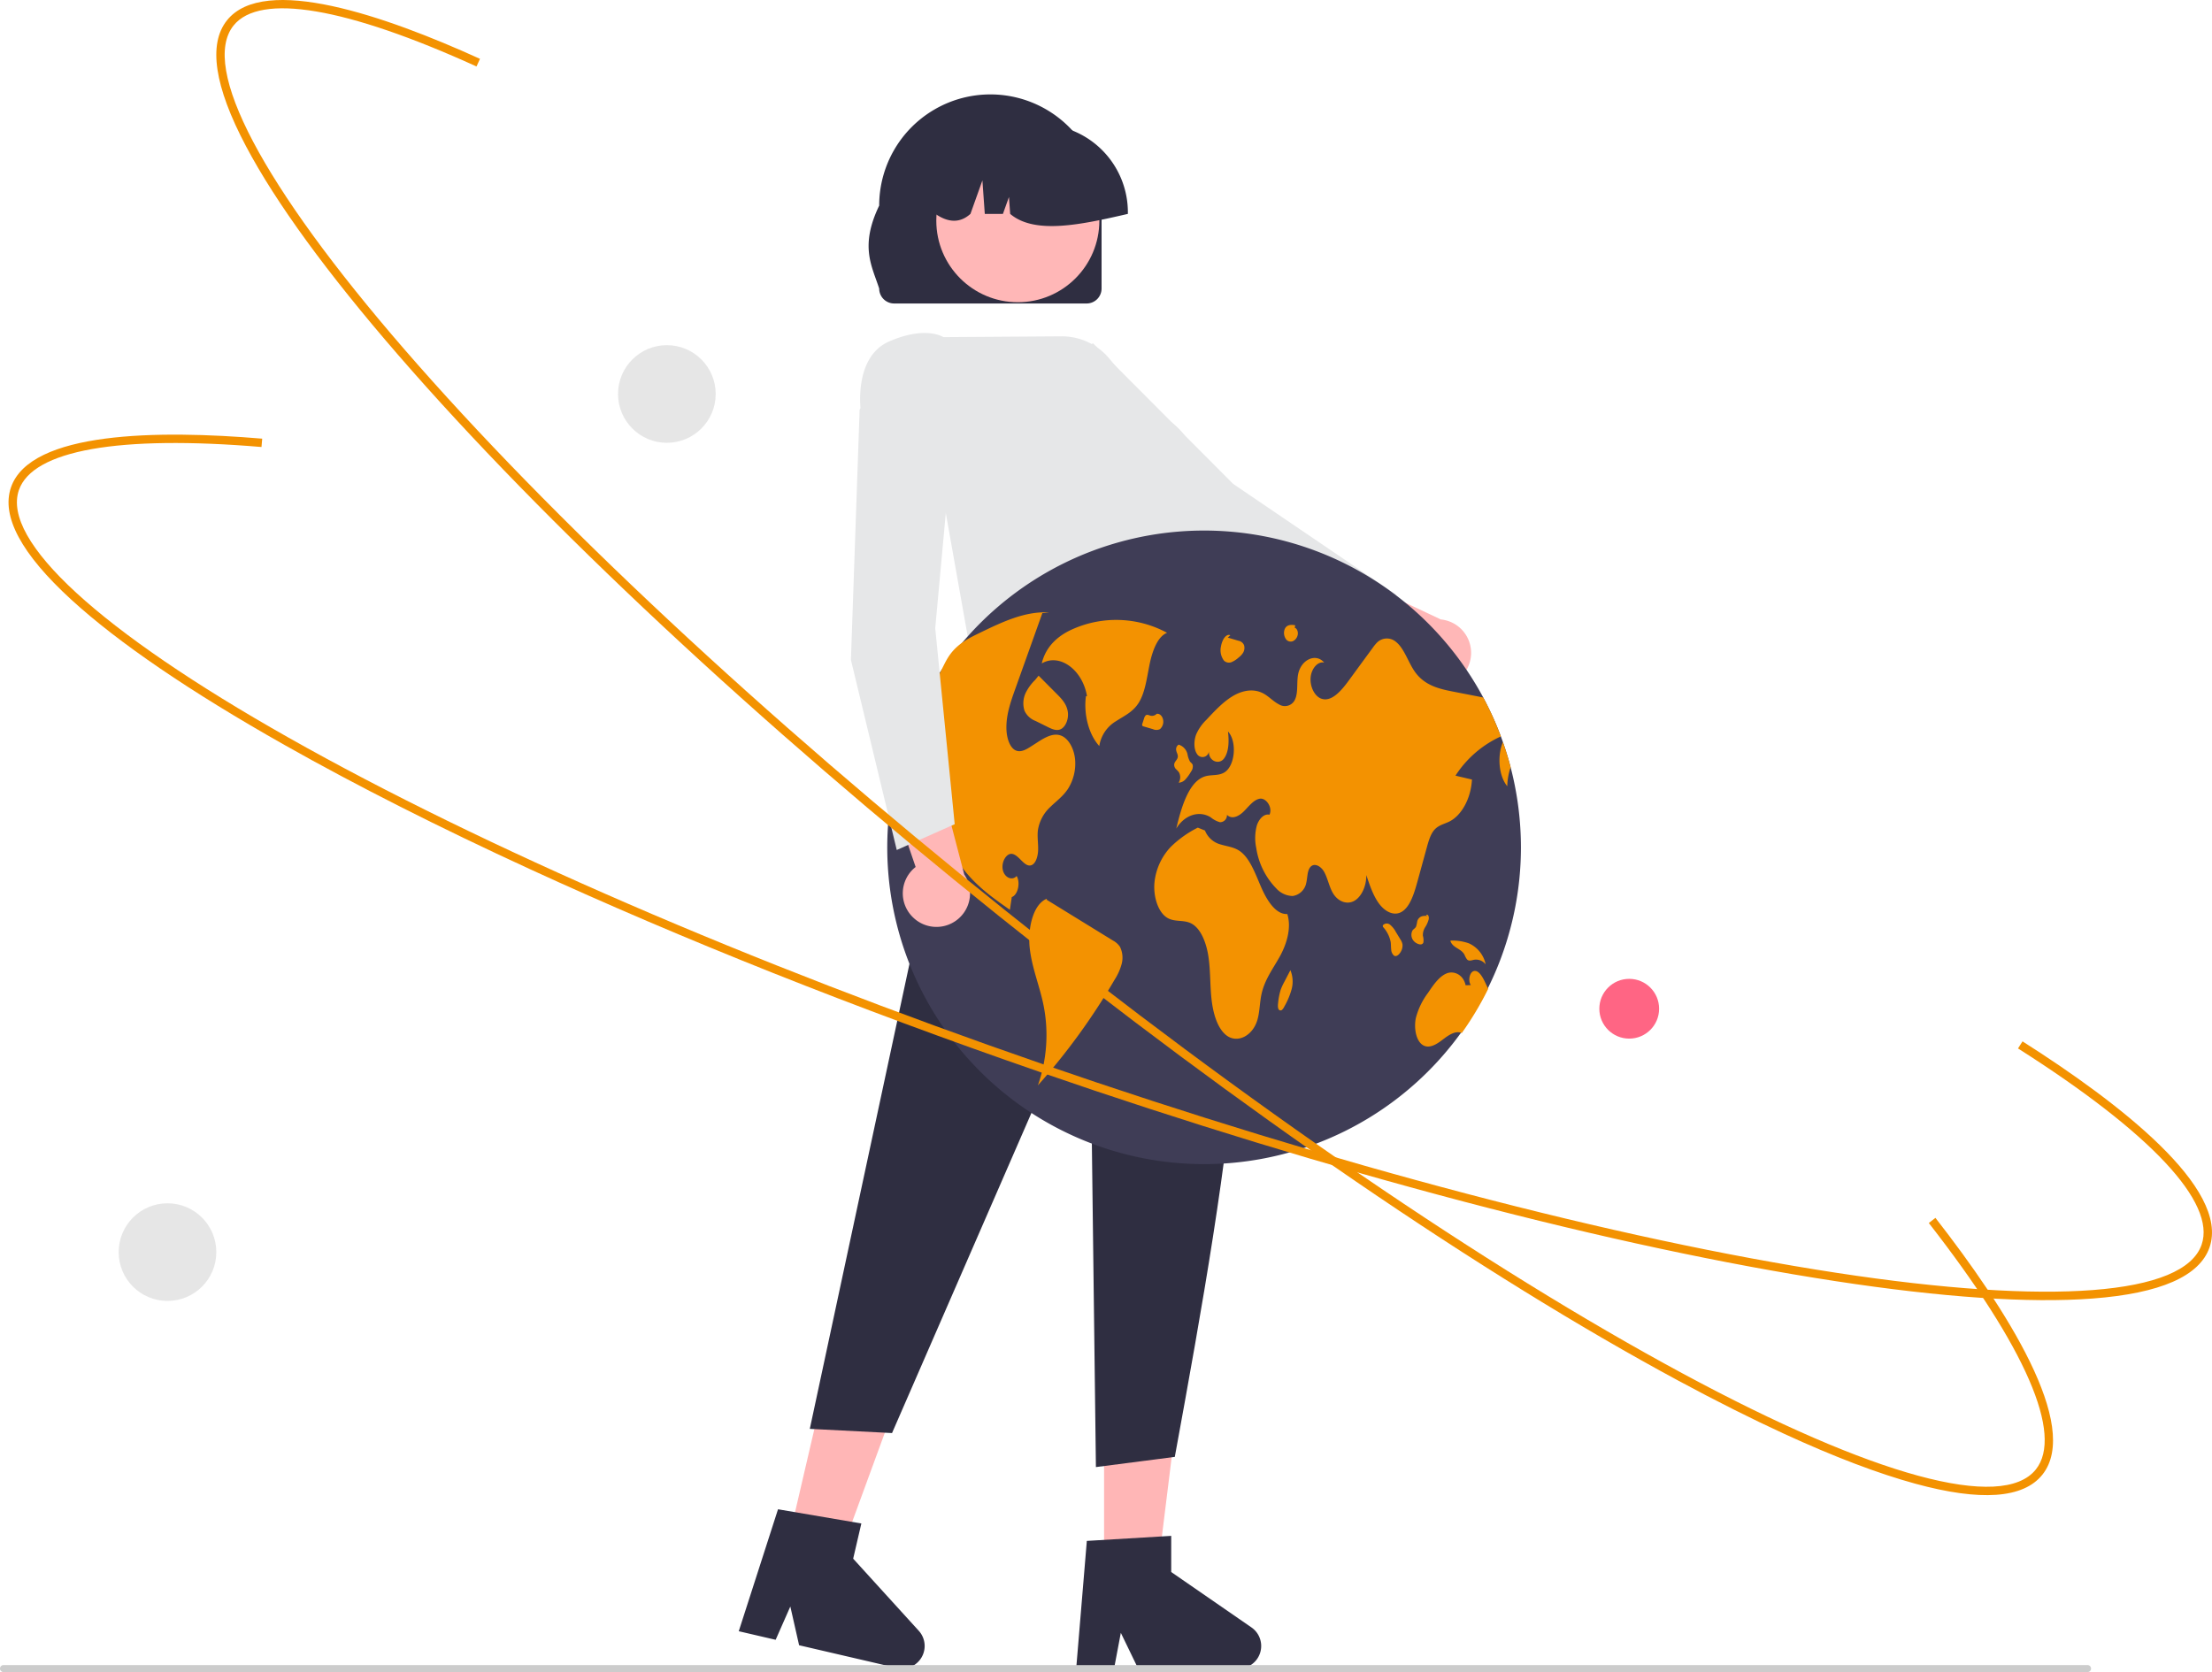 <svg xmlns="http://www.w3.org/2000/svg" data-name="Layer 1" width="792.086" height="598.836" viewBox="0 0 792.086 598.836" xmlns:xlink="http://www.w3.org/1999/xlink"><path id="a7c5c542-e960-402d-86b7-e161a3e2924b-531" data-name="Path 2996" d="M720.356,396.315a11.965,11.965,0,0,1-13.667-12.231l-39.677-15.248,17.965-12.851,34.924,16.45a12.026,12.026,0,0,1,.454,23.881Z" transform="translate(-203.957 -150.582)" fill="#ffb7b7"/><path id="b1c26e50-8516-4a28-8986-b88082ea0766-532" data-name="Path 2997" d="M697.683,385.376l6.195-21.853-.305-.208-58.03-39.42L595.38,273.563l-29.221,11.675,1.919,9.249.125.113,66.695,59.738.062.03Z" transform="translate(-203.957 -150.582)" fill="#e6e7e8"/><polygon points="434.278 284.709 344.469 272.12 352.374 217.013 418.492 217.013 434.278 284.709" fill="#ffb6b6"/><polygon points="281.679 554.553 300.102 558.834 325.381 489.813 298.192 483.495 281.679 554.553" fill="#ffb6b6"/><path d="M468.495,734.795l13.211,3.07,5.257-11.925,3.141,13.877,35.04,8.143A8.087,8.087,0,0,0,532.957,734.641l-23.491-25.828,2.93-12.61-29.84-5.083Z" transform="translate(-203.957 -150.582)" fill="#2f2e41"/><polygon points="395.352 564.819 414.265 564.819 423.266 491.867 395.352 491.867 395.352 564.819" fill="#ffb6b6"/><path d="M589.326,748.171h13.563l2.421-12.806,6.201,12.806h35.974a8.087,8.087,0,0,0,4.595-14.741l-28.728-19.84V700.644L593.136,702.447Z" transform="translate(-203.957 -150.582)" fill="#2f2e41"/><path d="M547.291,413.351l87.829-6.986c25.918,60.542,9.438,157.191-10.48,265.99l-28.25,3.653-2.191-174.827L523.382,663.822l-29.443-1.505Z" transform="translate(-203.957 -150.582)" fill="#2f2e41"/><path id="be563295-45cb-4583-a2cc-1b51a6e0af2d-533" data-name="Path 3002" d="M598.415,253.926V224.212a39.816,39.816,0,1,0-79.632,0c-7.018,14.623-2.627,21.576,0,29.714a5.355,5.355,0,0,0,5.346,5.346h68.937A5.355,5.355,0,0,0,598.415,253.926Z" transform="translate(-203.957 -150.582)" fill="#2f2e41"/><circle id="e6de18e8-d8d7-4938-bc85-74b57e27a471" data-name="Ellipse 572" cx="364.468" cy="79.05" r="29.192" fill="#ffb7b7"/><path id="b4d76e12-782b-49dd-9dc2-b18e04e0f0ec-534" data-name="Path 3003" d="M607.834,226.589A31.531,31.531,0,0,0,576.338,195.093h-5.943a31.531,31.531,0,0,0-31.496,31.496l0,.595c4.451,3.043,8.676,3.488,12.559,0l4.283-11.994.857,11.994H563.09l2.164-6.051.433,6.051c8.768,7.467,25.348,3.889,42.147,0Z" transform="translate(-203.957 -150.582)" fill="#2f2e41"/><path id="a580674d-06d2-46e1-9b07-6683bd33a718-535" data-name="Path 3004" d="M551.403,383.701l74.325-2.828,4.155-48.624c3.204-8.9,3.256-16.547.154-22.713a22.736,22.736,0,0,0-12.552-10.849l-16.263-19.643a22.136,22.136,0,0,0-17.184-8.011l-42.259.289c-1.018-.612-7.197-3.752-19.382,1.527-13.216,5.728-10.147,25.628-10.114,25.828l.031.187.145.127,28.108,23.675Z" transform="translate(-203.957 -150.582)" fill="#e6e7e8"/><path id="ba19af05-e5c9-4e56-8465-909fb7fb4880-536" data-name="Path 2960" d="M205.204,749.418h746.281a1.247,1.247,0,0,0,0-2.494H205.204a1.247,1.247,0,0,0,0,2.494Z" transform="translate(-203.957 -150.582)" fill="#ccc"/><path d="M748.583,454.277a113.455,113.455,0,1,1-7.183-39.952c.247.666.489,1.332.723,2.005v.006q1.571,4.436,2.767,9.036A114.226,114.226,0,0,1,748.583,454.277Z" transform="translate(-203.957 -150.582)" fill="#3f3d56"/><path d="M621.866,377.214a38.323,38.323,0,0,0-33.644-1.376c-4.704,2.047-9.657,5.72-11.226,12.351,6.347-3.746,14.562,2.172,16.196,11.666l-.381.105c-.863,6.576,1.063,13.735,4.791,17.812a12.528,12.528,0,0,1,6.013-8.918c2.739-1.801,5.769-3.109,7.86-6.204,2.478-3.669,3.108-9.032,4.092-13.924S618.42,378.577,621.866,377.214Z" transform="translate(-203.957 -150.582)" fill="#f39201"/><path d="M586.34,433.171c-1.758,2.64-4.106,4.296-6.212,6.358a14.301,14.301,0,0,0-4.518,8.446c-.267,2.297.146,4.632.089,6.955-.057,2.322-.831,4.937-2.411,5.514-2.494.901-4.398-3.731-6.961-4.055-2.037-.254-3.871,2.951-3.281,5.73s3.363,4.01,4.956,2.196c1.44,2.418.425,6.802-1.739,7.545-.229,1.523-.457,3.04-.679,4.562-5.47-3.826-10.997-7.716-15.648-13.319a40.429,40.429,0,0,1-9.214-21.778c-.603-6.441.292-13.808-2.665-18.764-2.367-3.966-6.428-4.842-10.083-4.594-.666.044-1.339.121-2.005.203a112.969,112.969,0,0,1,8.179-18.719,8.013,8.013,0,0,0,2.05-1.276c3.401-2.887,4.912-8.731,7.672-12.774q.267-.39.552-.761c2.824-3.687,6.606-5.584,10.261-7.348,8.091-3.928,16.416-7.907,24.957-7.361l-2.43.235q-4.255,11.917-8.516,23.834-.647,1.827-1.307,3.661c-1.612,4.518-3.274,9.328-3.027,14.385.146,2.995,1.187,6.193,3.166,7.221,1.847.952,3.864-.216,5.647-1.371.755-.482,1.504-.965,2.259-1.453,2.71-1.745,5.711-3.534,8.573-2.367,2.621,1.066,4.556,4.626,4.924,8.465A16.923,16.923,0,0,1,586.34,433.171Z" transform="translate(-203.957 -150.582)" fill="#f39201"/><path d="M602.455,487.411q-11.87-7.309-23.741-14.617l.134-.346c-4.92,1.874-6.963,10.62-6.15,17.772s3.57,13.546,4.963,20.515a54.454,54.454,0,0,1-2.053,28.573,234.006,234.006,0,0,0,27.489-37.879,20.265,20.265,0,0,0,2.487-5.514,8.771,8.771,0,0,0-.581-6.238A6.945,6.945,0,0,0,602.455,487.411Z" transform="translate(-203.957 -150.582)" fill="#f39201"/><path d="M571.223,398.767a8.751,8.751,0,0,0-.401,6.364,7.054,7.054,0,0,0,3.941,3.65l4.373,2.167c1.455.721,3.023,1.449,4.506.856,1.789-.716,3.029-3.52,2.708-6.123-.341-2.77-2.088-4.676-3.702-6.298q-3.39-3.406-6.78-6.812l-1.274,1.56A17.01,17.01,0,0,0,571.223,398.767Z" transform="translate(-203.957 -150.582)" fill="#f39201"/><path d="M725.142,428.38q2.951.695,5.901,1.39c-.343,6.644-3.636,12.793-8.052,15.02-1.84.927-3.89,1.269-5.413,3.001-1.377,1.574-2.075,4.023-2.716,6.364q-1.685,6.13-3.37,12.26c-1.206,4.404-2.754,9.296-5.889,10.883-2.691,1.364-5.768-.305-7.837-3.103-2.069-2.798-3.331-6.561-4.556-10.229.076,3.998-1.783,7.919-4.416,9.309-2.64,1.39-5.851.133-7.615-2.97-1.269-2.227-1.796-5.165-3.04-7.424-1.244-2.259-3.852-3.553-5.21-1.434-.895,1.409-.781,3.566-1.225,5.356a5.816,5.816,0,0,1-4.861,4.677,8.105,8.105,0,0,1-5.819-2.659,26.358,26.358,0,0,1-7.228-14.576,17.388,17.388,0,0,1,.203-7.97c.78-2.468,2.665-4.372,4.537-3.902,1.231-2.602-1.199-6.054-3.388-5.749-2.196.305-3.915,2.659-5.717,4.467-1.796,1.808-4.309,3.122-6.117,1.326a2.481,2.481,0,0,1-2.324,2.629q-.097.006-.195.004a8.998,8.998,0,0,1-3.281-1.739c-4.144-2.583-9.404-.869-12.348,4.017,1.84-7.83,4.537-16.816,10.191-18.656,2.31-.755,4.829-.133,7.012-1.44,3.865-2.316,4.645-11.067,1.307-14.677.425,3.414.343,7.399-1.459,9.734-1.802,2.335-5.584.812-5.356-2.64a2.313,2.313,0,0,1-4.302.914c-1.199-1.827-1.098-4.816-.247-6.999a16.486,16.486,0,0,1,3.699-5.254c3.014-3.23,6.073-6.498,9.563-8.528,3.496-2.031,7.532-2.716,11.035-.698,1.847,1.066,3.471,2.843,5.356,3.782a3.969,3.969,0,0,0,5.465-1.28q.032-.051.062-.104c1.402-2.462.742-6.117,1.263-9.195.933-5.438,6.371-7.983,9.385-4.391-2.253-.577-4.581,2.088-4.861,5.318-.285,3.23,1.345,6.491,3.528,7.469,3.668,1.624,7.259-2.462,10.032-6.244q4.34-5.939,8.693-11.872a14.345,14.345,0,0,1,1.555-1.891,5.002,5.002,0,0,1,6.834-.14c2.932,2.392,4.309,7.297,6.714,10.673,3.49,4.905,8.712,6.098,13.573,7.05q5.435,1.057,10.876,2.126a112.696,112.696,0,0,1,6.314,13.941A38.211,38.211,0,0,0,725.142,428.38Z" transform="translate(-203.957 -150.582)" fill="#f39201"/><path d="M744.89,425.373a22.872,22.872,0,0,0-1.206,6.796c-3.109-3.795-3.604-10.908-1.561-15.832Q743.694,420.772,744.89,425.373Z" transform="translate(-203.957 -150.582)" fill="#f39201"/><path d="M736.856,504.73a113.768,113.768,0,0,1-9.455,15.819c-2.284-.977-4.74.768-6.879,2.405-2.234,1.713-4.918,3.382-7.209,1.821-2.341-1.599-3.097-6.073-2.354-9.62a25.632,25.632,0,0,1,4.391-9.036c1.904-2.843,3.941-5.793,6.587-6.898,2.652-1.104,6.06.457,6.834,4.226l1.878-.064c-1.053-1.447-.501-4.442.914-4.969,1.631-.615,3.046,1.624,4.01,3.604C736.006,502.915,736.444,503.816,736.856,504.73Z" transform="translate(-203.957 -150.582)" fill="#f39201"/><path d="M664.92,477.927c-4.037.254-7.235-4.716-9.36-9.606s-4.064-10.481-7.707-12.97c-2.081-1.422-4.455-1.617-6.712-2.306a8.311,8.311,0,0,1-5.7-5.019l-2.561-1.035a38.461,38.461,0,0,0-9.723,6.933,21.732,21.732,0,0,0-5.794,12.666c-.489,5.126,1.317,10.842,4.693,12.768,2.667,1.522,5.772.563,8.474,1.955,3.376,1.74,5.38,6.796,6.138,11.788s.566,10.179,1.109,15.228,2.039,10.301,5.134,12.888c3.874,3.237,9.558.547,11.296-5.346.852-2.891.823-6.153,1.461-9.153,1.123-5.284,4.153-9.205,6.556-13.54S666.518,482.958,664.92,477.927Z" transform="translate(-203.957 -150.582)" fill="#f39201"/><path d="M625.026,426a10.773,10.773,0,0,1,1.051,1.116,3.667,3.667,0,0,1-.065,3.787,3.523,3.523,0,0,0,2.523-1.282,16.216,16.216,0,0,0,1.934-2.725,2.97,2.97,0,0,0,.57-2.377c-.191-.544-.642-.776-.958-1.186a8.059,8.059,0,0,1-.885-2.57,4.635,4.635,0,0,0-3.359-3.54l.202.039a1.919,1.919,0,0,0-.899,2.044c.123.792.631,1.449.581,2.257-.073,1.161-1.233,1.706-1.305,2.868A2.217,2.217,0,0,0,625.026,426Z" transform="translate(-203.957 -150.582)" fill="#f39201"/><path d="M618.108,406.266l.018-.004a3.241,3.241,0,0,0,.344-.367Z" transform="translate(-203.957 -150.582)" fill="#f39201"/><path d="M619.319,411.717a3.521,3.521,0,0,0,1.096-3.49c-.293-1.32-1.331-2.208-2.289-1.964a2.333,2.333,0,0,1-2.169.639c-.592-.152-1.242-.545-1.755-.099a2.657,2.657,0,0,0-.598,1.167q-.285.875-.57,1.75a1.104,1.104,0,0,0-.067.663.562.562,0,0,0,.431.343q1.71.504,3.42,1.008A2.947,2.947,0,0,0,619.319,411.717Z" transform="translate(-203.957 -150.582)" fill="#f39201"/><path d="M705.391,486.974q-.791-1.294-1.581-2.589a8.648,8.648,0,0,0-2.083-2.616,1.846,1.846,0,0,0-2.601.23l-.028.034.064.493a11.13,11.13,0,0,1,2.777,5.418c.12.882.078,1.794.184,2.68a3.126,3.126,0,0,0,.976,2.186c.83.554,1.804-.263,2.395-1.26a4.34,4.34,0,0,0,.672-2.763A4.844,4.844,0,0,0,705.391,486.974Z" transform="translate(-203.957 -150.582)" fill="#f39201"/><path d="M713.659,488.097a5.975,5.975,0,0,0-.193-2.409,5.288,5.288,0,0,1,.805-2.998,9.747,9.747,0,0,0,1.254-2.749,2.3,2.3,0,0,0-.06-1.346c-.174-.392-.597-.571-.839-.26l.519.334a4.723,4.723,0,0,0-2.105.102,2.605,2.605,0,0,0-1.595,1.798,11.13,11.13,0,0,1-.418,1.866c-.309.636-.908.848-1.285,1.406a3.361,3.361,0,0,0,.053,3.193,3.727,3.727,0,0,0,2.108,1.658C712.535,488.918,713.369,488.93,713.659,488.097Z" transform="translate(-203.957 -150.582)" fill="#f39201"/><path d="M728.382,492.539a7.242,7.242,0,0,0,.912,1.674c.705.71,1.663.274,2.518.101a4.353,4.353,0,0,1,4.141,1.661,10.541,10.541,0,0,0-6.063-7.564,17.811,17.811,0,0,0-6.235-.975l-.362.093C724.216,490.216,727.114,490.156,728.382,492.539Z" transform="translate(-203.957 -150.582)" fill="#f39201"/><path d="M666.024,498.033l.005.012.105-.203Z" transform="translate(-203.957 -150.582)" fill="#f39201"/><path d="M663.79,502.356a19.844,19.844,0,0,0-1.253,2.753,23.963,23.963,0,0,0-.908,4.71c-.113.908-.148,2.067.42,2.509a.807.807,0,0,0,1.055-.143,4.173,4.173,0,0,0,.765-1.137,26.195,26.195,0,0,0,2.583-6.129,10.666,10.666,0,0,0-.423-6.874Q664.91,500.2,663.79,502.356Z" transform="translate(-203.957 -150.582)" fill="#f39201"/><path d="M642.243,387.175a2.543,2.543,0,0,0,2.74.535,9.049,9.049,0,0,0,2.579-1.703,6.068,6.068,0,0,0,1.563-1.705,3.459,3.459,0,0,0,.32-2.634,2.676,2.676,0,0,0-2.04-1.613q-1.898-.563-3.797-1.126l.915-.825c-.942-.505-1.984.433-2.573,1.594a8.582,8.582,0,0,0-.781,2.404A6.171,6.171,0,0,0,642.243,387.175Z" transform="translate(-203.957 -150.582)" fill="#f39201"/><path d="M664.586,379.674a2.091,2.091,0,0,0,2.849.232,3.185,3.185,0,0,0,1.26-2.27c.09-.995-.403-2.102-1.106-2.188l.161-.932c-1.354-.245-3.021-.294-3.746,1.351A3.861,3.861,0,0,0,664.586,379.674Z" transform="translate(-203.957 -150.582)" fill="#f39201"/><path id="b456961e-c574-43f5-93e7-af00230a566f-537" data-name="Path 3011" d="M531.203,479.418a11.965,11.965,0,0,1,.63-18.329l-13.725-40.229,21.384,5.555,9.745,37.348a12.026,12.026,0,0,1-18.039,15.656Z" transform="translate(-203.957 -150.582)" fill="#ffb7b7"/><path id="f9e29824-911d-4b82-8399-58a66d30c3ed-538" data-name="Path 3012" d="M525.072,455.005l20.748-9.246-6.97-70.177,6.492-70.764-27.701-14.95-5.869,7.4v.168l-3.11,89.483.017.067Z" transform="translate(-203.957 -150.582)" fill="#e6e7e8"/><path d="M842.911,664.127q-17.597-8.092-37.962-19.068c-70.22-37.856-156.569-96.91-243.14-166.284C475.237,409.401,398.786,337.995,346.538,277.712c-25.451-29.366-43.784-54.515-54.489-74.749-11.334-21.422-13.62-36.602-6.795-45.118,13.296-16.591,56.595-1.647,90.578,13.811l-1.242,2.731c-46.667-21.228-77.562-26.437-86.995-14.666C275.581,174.712,297.892,217.002,348.805,275.747c52.133,60.151,128.445,131.423,214.879,200.688C650.119,545.698,736.307,604.646,806.373,642.418c68.424,36.889,114.561,49.449,126.575,34.456,9.975-12.448-3.631-43.798-38.311-88.278l2.366-1.844c25.198,32.32,52.296,74.516,38.286,91.999-6.825,8.516-22.138,9.593-45.515,3.2C876.449,678.306,860.767,672.339,842.911,664.127Z" transform="translate(-203.957 -150.582)" fill="#f39201"/><path d="M393.682,461.846c-32.344-14.872-61.902-29.809-87.79-44.427-33.838-19.108-59.555-36.636-76.436-52.096-17.872-16.369-25.126-29.899-21.559-40.213,6.947-20.093,52.751-20.566,89.952-17.425l-.253,2.99c-51.087-4.315-81.935,1.16-86.865,15.416-6.278,18.157,28.944,50.492,96.635,88.715,69.312,39.139,165.134,80.629,269.816,116.823C681.864,567.827,782.848,594.39,861.532,606.425c76.843,11.754,124.516,8.082,130.795-10.075,5.213-15.075-18.136-40.032-65.744-70.274l1.608-2.532c34.593,21.974,74.293,52.613,66.971,73.787-3.566,10.315-17.628,16.474-41.794,18.307-22.826,1.731-53.876-.37-92.289-6.247-78.858-12.062-180.028-38.671-284.876-74.925C510.43,511.722,448.124,486.882,393.682,461.846Z" transform="translate(-203.957 -150.582)" fill="#f39201"/><circle cx="238.796" cy="141.102" r="17.483" fill="#e6e6e6"/><circle cx="583.401" cy="361.273" r="10.702" fill="#ff6584"/><circle cx="59.977" cy="448.437" r="17.483" fill="#e6e6e6"/></svg>